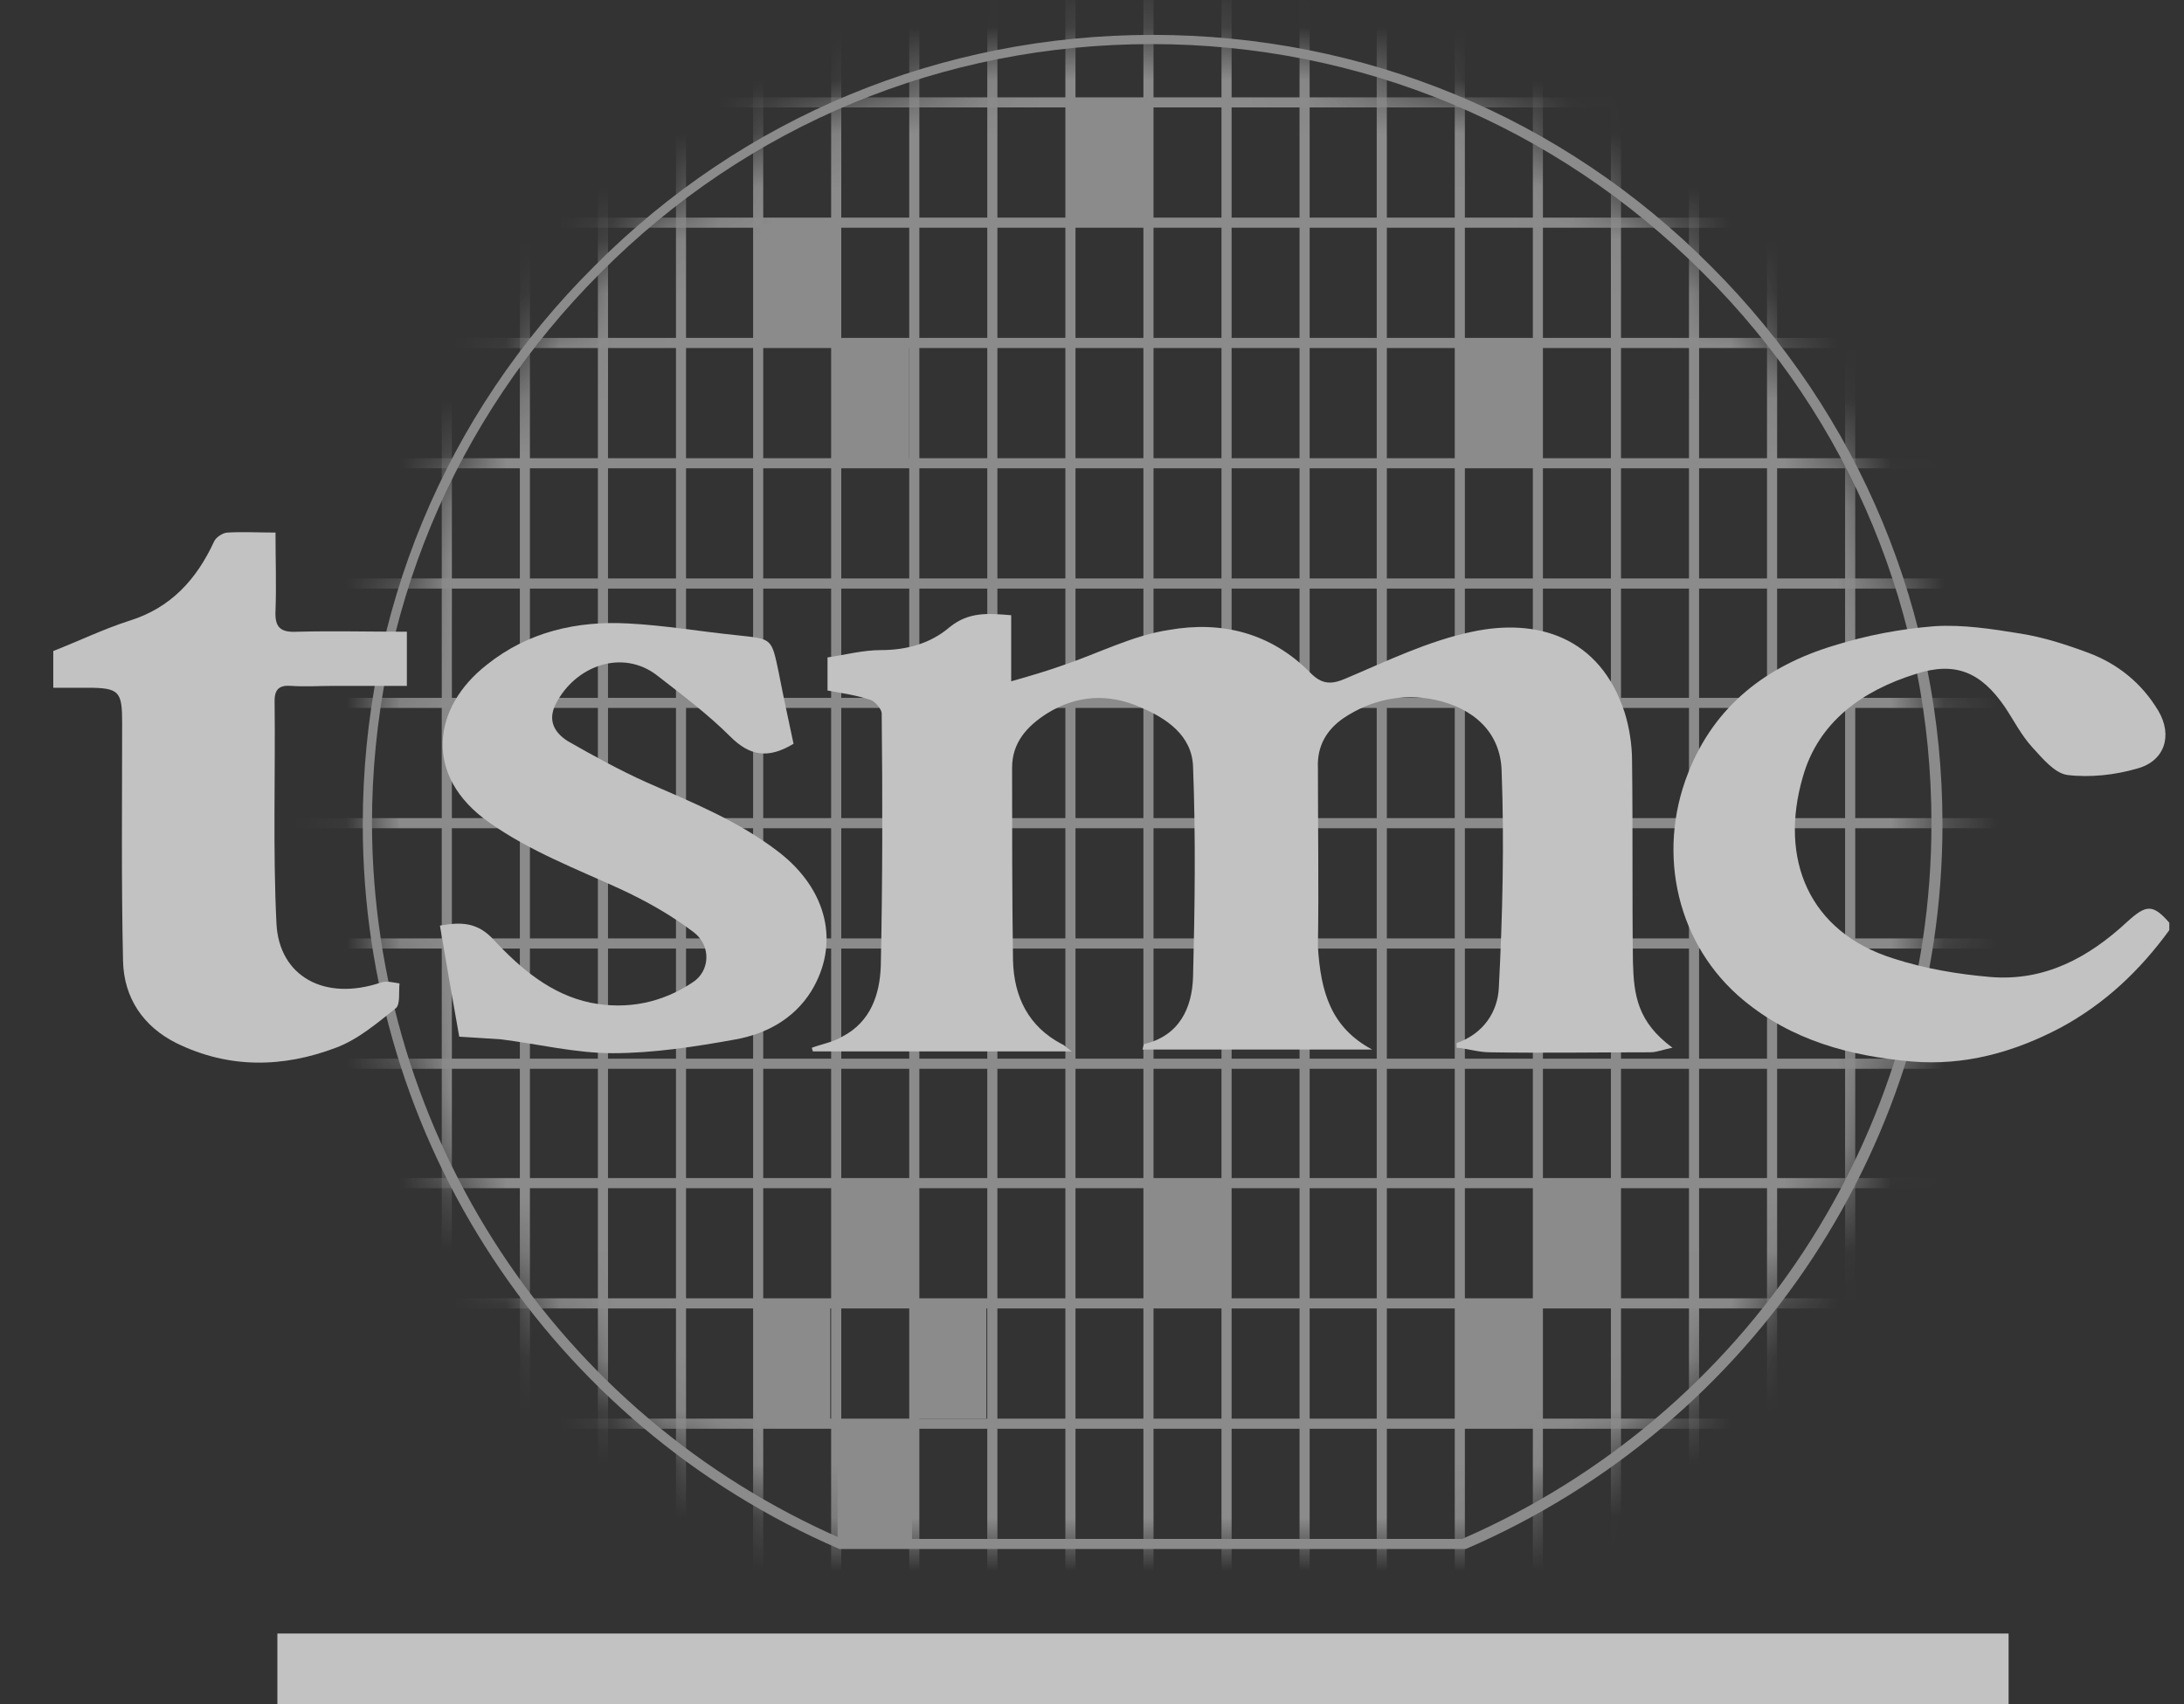 <svg width="41" height="32" viewBox="0 0 41 32" fill="none" xmlns="http://www.w3.org/2000/svg">
<rect x="0" y="0" width="41" height="32" fill="#333333" stroke="none"/>
<g opacity="0.7">
<g clip-path="url(#clip0_2005_5498)">
<g opacity="0.61">
<path d="M15.673 4.207H14.276V6.414H15.673V4.207Z" fill="white"/>
<path d="M17.069 6.5H15.672V8.707H17.069V6.5Z" fill="white"/>
<path d="M21.5 1.931H20.104V4.138H21.5V1.931Z" fill="white"/>
<path d="M28.879 6.448H27.483V8.655H28.879V6.448Z" fill="white"/>
<path d="M30.276 22.224H28.879V24.431H30.276V22.224Z" fill="white"/>
<path d="M28.828 24.535H27.431V26.742H28.828V24.535Z" fill="white"/>
<path d="M22.983 22.259H21.586V24.466H22.983V22.259Z" fill="white"/>
<path d="M17.121 22.259H15.724V24.466H17.121V22.259Z" fill="white"/>
<path d="M15.586 24.535H14.19V26.742H15.586V24.535Z" fill="white"/>
<path d="M17.121 26.741H15.724V28.948H17.121V26.741Z" fill="white"/>
<path d="M18.517 24.431H17.121V26.638H18.517V24.431Z" fill="white"/>
<mask id="mask0_2005_5498" style="mask-type:luminance" maskUnits="userSpaceOnUse" x="6" y="0" width="31" height="29">
<path d="M36.362 15.466C36.362 7.328 29.776 0.741 21.638 0.741C13.5 0.741 6.914 7.345 6.914 15.466C6.914 21.517 10.569 26.724 15.793 28.983H27.483C32.707 26.724 36.362 21.535 36.362 15.466Z" fill="white"/>
</mask>
<g mask="url(#mask0_2005_5498)">
<path d="M38.328 1.828H4.535V2.017H38.328V1.828Z" fill="white"/>
<path d="M38.328 4.086H4.535V4.276H38.328V4.086Z" fill="white"/>
<path d="M38.328 6.345H4.535V6.535H38.328V6.345Z" fill="white"/>
<path d="M38.328 8.604H4.535V8.793H38.328V8.604Z" fill="white"/>
<path d="M38.328 10.862H4.535V11.052H38.328V10.862Z" fill="white"/>
<path d="M38.328 13.104H4.535V13.293H38.328V13.104Z" fill="white"/>
<path d="M38.328 15.362H4.535V15.552H38.328V15.362Z" fill="white"/>
<path d="M38.328 17.621H4.535V17.811H38.328V17.621Z" fill="white"/>
<path d="M38.328 19.879H4.535V20.069H38.328V19.879Z" fill="white"/>
<path d="M38.328 22.121H4.535V22.311H38.328V22.121Z" fill="white"/>
<path d="M38.328 24.379H4.535V24.569H38.328V24.379Z" fill="white"/>
<path d="M38.328 26.638H4.535V26.828H38.328V26.638Z" fill="white"/>
</g>
<mask id="mask1_2005_5498" style="mask-type:luminance" maskUnits="userSpaceOnUse" x="6" y="0" width="31" height="29">
<path d="M36.362 15.466C36.362 7.328 29.776 0.741 21.638 0.741C13.5 0.741 6.914 7.345 6.914 15.466C6.914 21.517 10.569 26.724 15.793 28.983H27.483C32.707 26.724 36.362 21.535 36.362 15.466Z" fill="white"/>
</mask>
<g mask="url(#mask1_2005_5498)">
<path d="M8.483 0H8.293V30.241H8.483V0Z" fill="white"/>
<path d="M9.948 0H9.759V30.241H9.948V0Z" fill="white"/>
<path d="M11.414 0H11.224V30.241H11.414V0Z" fill="white"/>
<path d="M12.879 0H12.69V30.241H12.879V0Z" fill="white"/>
<path d="M14.328 0H14.138V30.241H14.328V0Z" fill="white"/>
<path d="M15.793 0H15.603V30.241H15.793V0Z" fill="white"/>
<path d="M17.259 0H17.069V30.241H17.259V0Z" fill="white"/>
<path d="M18.724 0H18.534V30.241H18.724V0Z" fill="white"/>
<path d="M20.19 0H20V30.241H20.19V0Z" fill="white"/>
<path d="M21.655 0H21.465V30.241H21.655V0Z" fill="white"/>
<path d="M23.121 0H22.931V30.241H23.121V0Z" fill="white"/>
<path d="M24.586 0H24.396V30.241H24.586V0Z" fill="white"/>
<path d="M26.035 0H25.845V30.241H26.035V0Z" fill="white"/>
<path d="M27.5 0H27.31V30.241H27.5V0Z" fill="white"/>
<path d="M28.965 0H28.776V30.241H28.965V0Z" fill="white"/>
<path d="M30.431 0H30.241V30.241H30.431V0Z" fill="white"/>
<path d="M31.897 0H31.707V30.241H31.897V0Z" fill="white"/>
<path d="M33.362 0H33.172V30.241H33.362V0Z" fill="white"/>
<path d="M34.828 0H34.638V30.241H34.828V0Z" fill="white"/>
</g>
<path d="M27.5 29.086H15.776H15.759C10.328 26.741 6.81 21.397 6.81 15.483C6.81 11.517 8.345 7.793 11.155 5C13.948 2.19 17.672 0.655 21.638 0.655C25.604 0.655 29.328 2.19 32.121 5C34.914 7.793 36.466 11.517 36.466 15.483C36.466 21.397 32.948 26.741 27.517 29.086H27.5ZM15.81 28.897H27.448C32.793 26.569 36.259 21.31 36.259 15.466C36.259 11.552 34.742 7.879 31.966 5.121C29.207 2.362 25.535 0.828 21.621 0.828C17.707 0.828 14.035 2.345 11.276 5.121C8.517 7.879 6.983 11.552 6.983 15.466C7 21.31 10.466 26.569 15.81 28.897Z" fill="white"/>
</g>
<path d="M37.707 30.673H5.207V32H37.707V30.673Z" fill="white"/>
<path d="M40.724 17.466C40.172 18.224 39.517 18.845 38.69 19.293C37.81 19.759 36.879 20.017 35.879 19.931C34.724 19.828 33.638 19.535 32.724 18.776C31.5 17.759 31.086 16.052 31.69 14.517C32.19 13.242 33.172 12.5 34.431 12.121C35.035 11.931 35.672 11.81 36.31 11.759C36.845 11.724 37.397 11.81 37.931 11.897C38.362 11.966 38.793 12.104 39.207 12.259C39.759 12.466 40.207 12.828 40.517 13.345C40.793 13.81 40.638 14.293 40.121 14.431C39.707 14.552 39.241 14.604 38.81 14.552C38.569 14.517 38.345 14.242 38.155 14.035C37.948 13.81 37.81 13.535 37.638 13.276C37.19 12.621 36.707 12.414 35.965 12.655C34.965 12.966 34.138 13.552 33.845 14.586C33.397 16.121 33.948 17.5 35.552 18C36.138 18.19 36.759 18.293 37.362 18.345C38.379 18.431 39.207 17.983 39.931 17.311C40.293 16.983 40.414 16.966 40.741 17.345C40.724 17.362 40.724 17.414 40.724 17.466Z" fill="white"/>
<path d="M1 12.224C1.483 12.035 1.948 11.81 2.431 11.655C3.207 11.414 3.69 10.879 4.017 10.172C4.052 10.086 4.19 10 4.276 10C4.552 9.983 4.845 10 5.172 10C5.172 10.517 5.19 10.983 5.172 11.466C5.155 11.793 5.276 11.879 5.586 11.862C6.259 11.845 6.931 11.862 7.638 11.862C7.638 12.19 7.638 12.517 7.638 12.879C7.172 12.879 6.724 12.879 6.259 12.879C6 12.879 5.741 12.897 5.466 12.879C5.259 12.862 5.155 12.931 5.155 13.155C5.172 14.552 5.121 15.948 5.19 17.345C5.241 18.328 6.086 18.81 7.155 18.448C7.259 18.414 7.379 18.448 7.5 18.466C7.483 18.621 7.517 18.862 7.431 18.931C7.086 19.207 6.724 19.517 6.31 19.672C5.31 20.052 4.293 20.069 3.31 19.586C2.69 19.276 2.328 18.741 2.31 18.052C2.276 16.552 2.293 15.069 2.293 13.569C2.293 12.983 2.241 12.914 1.638 12.914C1.414 12.914 1.207 12.914 0.983 12.914C1 12.655 1 12.431 1 12.224Z" fill="white"/>
<path d="M25.759 19.707C24.328 19.707 22.897 19.707 21.448 19.707C21.466 19.655 21.466 19.604 21.483 19.604C22.138 19.448 22.379 18.931 22.397 18.345C22.431 17.035 22.448 15.707 22.397 14.397C22.379 13.81 21.897 13.483 21.397 13.276C20.81 13.017 20.207 13.052 19.655 13.397C19.276 13.638 19 13.948 19 14.414C19 15.621 19 16.828 19.017 18.035C19.035 18.724 19.31 19.276 19.931 19.604C19.983 19.621 20.017 19.673 20.121 19.742C18.448 19.742 16.862 19.742 15.259 19.742C15.259 19.724 15.242 19.707 15.242 19.673C15.431 19.604 15.638 19.569 15.81 19.466C16.345 19.19 16.517 18.673 16.535 18.138C16.569 16.552 16.569 14.983 16.552 13.397C16.552 13.31 16.414 13.155 16.328 13.138C16.069 13.052 15.81 13.017 15.535 12.966C15.535 12.759 15.535 12.569 15.535 12.345C15.879 12.293 16.207 12.207 16.535 12.207C17.017 12.207 17.466 12.086 17.828 11.776C18.19 11.483 18.552 11.517 18.983 11.552C18.983 11.948 18.983 12.31 18.983 12.793C19.345 12.69 19.638 12.604 19.931 12.5C20.604 12.276 21.259 11.931 21.948 11.828C22.931 11.655 23.862 11.88 24.604 12.638C24.81 12.845 24.983 12.862 25.259 12.742C26.035 12.414 26.81 12.035 27.638 11.862C28.845 11.604 30.035 11.948 30.5 13.38C30.586 13.655 30.638 13.983 30.638 14.276C30.655 15.535 30.638 16.811 30.655 18.069C30.672 18.69 30.741 19.19 31.397 19.673C31.224 19.707 31.104 19.759 30.983 19.759C29.983 19.759 28.983 19.776 27.966 19.759C27.759 19.759 27.552 19.69 27.345 19.673C27.345 19.621 27.345 19.586 27.345 19.586C27.845 19.414 28.121 19 28.138 18.535C28.207 17.19 28.241 15.828 28.19 14.483C28.172 13.742 27.655 13.293 26.931 13.138C26.328 13.017 25.741 13.138 25.224 13.483C24.897 13.707 24.724 14.017 24.741 14.414C24.741 15.535 24.759 16.655 24.741 17.776C24.793 18.621 24.983 19.293 25.759 19.707Z" fill="white"/>
<path d="M8.621 19.466C8.5 18.793 8.379 18.086 8.259 17.38C8.655 17.311 8.966 17.311 9.276 17.655C9.776 18.19 10.345 18.673 11.086 18.828C11.776 18.966 12.431 18.828 13 18.448C13.328 18.242 13.362 17.759 13.017 17.5C12.586 17.173 12.121 16.914 11.638 16.69C10.81 16.311 9.948 15.983 9.19 15.448C7.931 14.569 8.121 13.276 9.138 12.483C9.914 11.862 10.828 11.655 11.793 11.707C12.483 11.742 13.172 11.862 13.862 11.931C14.5 12 14.483 11.983 14.621 12.638C14.707 13.086 14.81 13.552 14.897 13.966C14.414 14.259 14.069 14.19 13.707 13.828C13.293 13.414 12.81 13.052 12.345 12.69C11.69 12.173 10.793 12.5 10.431 13.224C10.276 13.535 10.414 13.759 10.655 13.914C11.138 14.19 11.638 14.466 12.138 14.69C13 15.069 13.862 15.414 14.621 16C15.534 16.707 15.776 17.724 15.224 18.621C14.897 19.138 14.379 19.414 13.81 19.517C13.052 19.655 12.259 19.776 11.5 19.776C10.81 19.776 10.104 19.604 9.414 19.517C9.155 19.5 8.914 19.483 8.621 19.466Z" fill="white"/>
</g>
</g>
<defs>
<clipPath id="clip0_2005_5498">
<rect width="39.724" height="32" fill="white" transform="translate(1)"/>
</clipPath>
</defs>
</svg>
